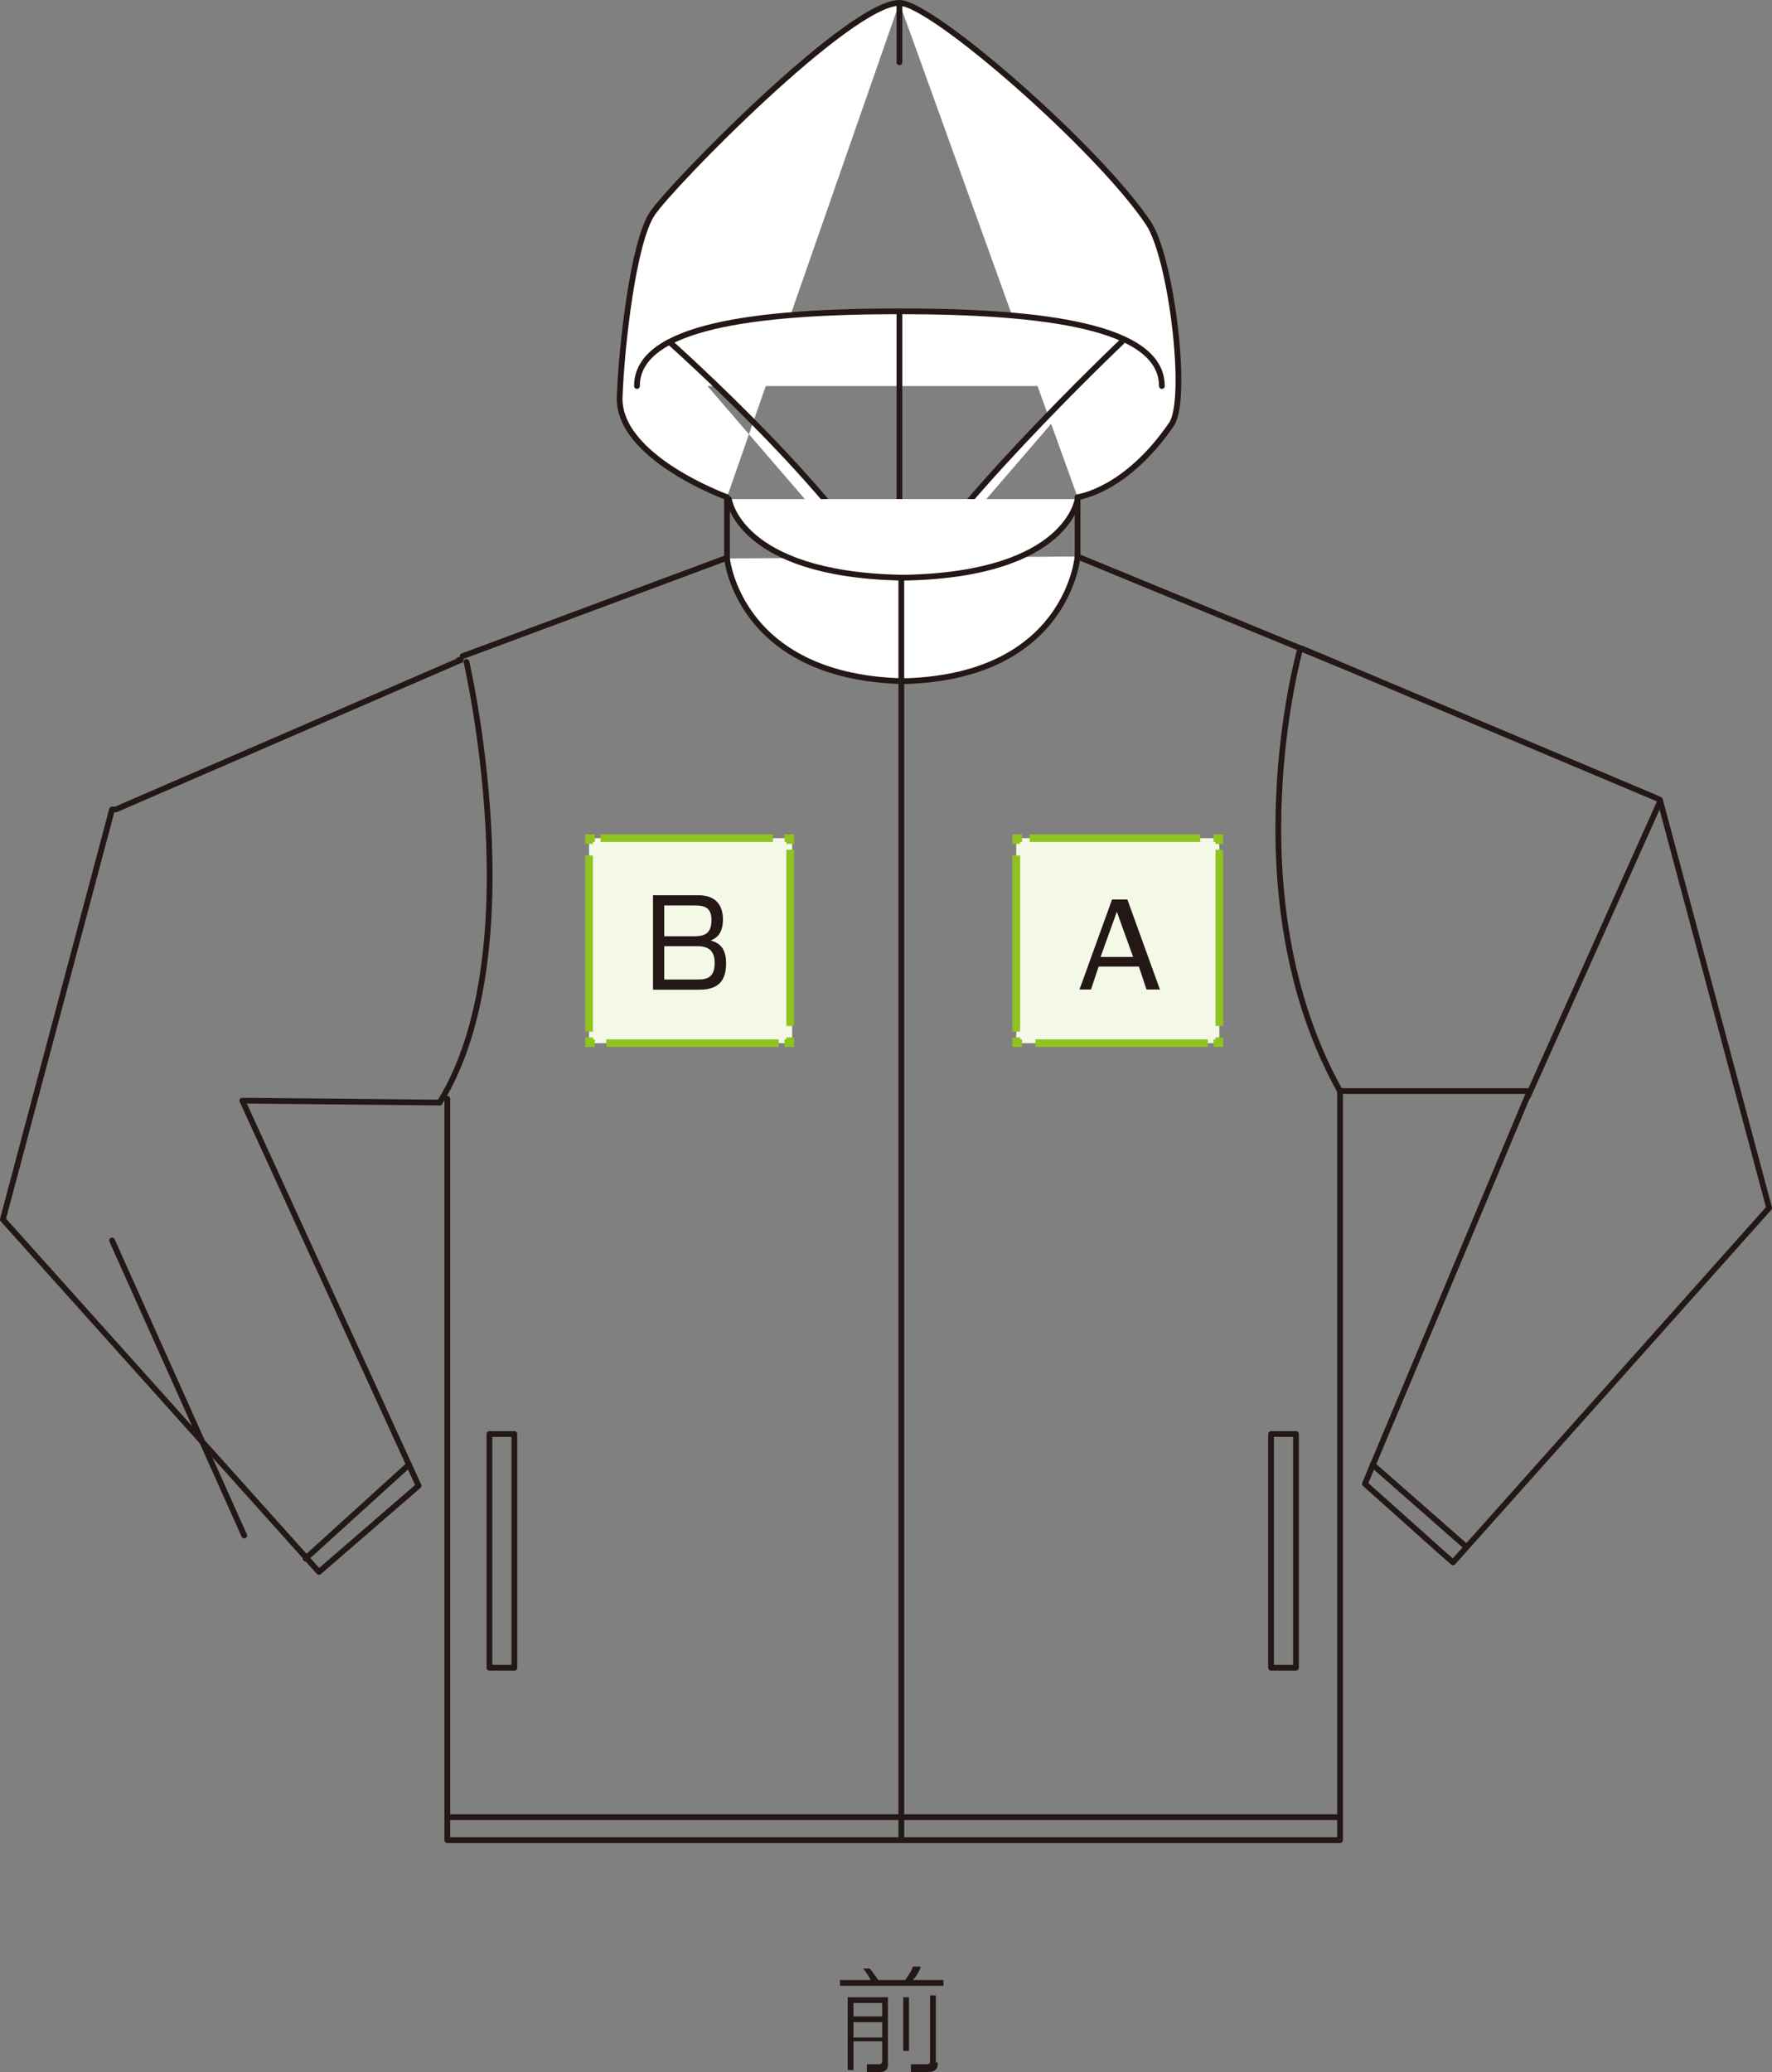 <?xml version="1.0" encoding="UTF-8"?>
<svg id="_レイヤー_2" xmlns="http://www.w3.org/2000/svg" viewBox="0 0 92.5 108.15">
  <rect x="0" y="0" width="92.5" height="108.15" fill="#808080" stroke="none"/>
  <defs>
    <style>
      .cls-1 {
        fill: #231815;
      }

      .cls-2 {
        stroke-dasharray: 0 0 0 0 0 0;
      }

      .cls-2, .cls-3 {
        stroke: #8fc31f;
        stroke-miterlimit: 10;
        stroke-width: .4px;
      }

      .cls-2, .cls-3, .cls-4 {
        fill: none;
      }

      .cls-5 {
        fill: #fff;
      }

      .cls-5, .cls-4 {
        stroke: #231815;
        stroke-linecap: round;
        stroke-linejoin: round;
        stroke-width: .3px;
      }

      .cls-6 {
        fill: #f3f8e7;
      }
    </style>
  </defs>
  <g id="_レイヤー_3">
    <g>
      <path class="cls-5" d="M56.25,25.95s2.5-.3,4.9-3.8c.9-1.3,0-8.7-1.2-10.5C57.35,7.75,48.65.15,46.95.15M46.95.15c-2.6,0-11.9,9.5-12.9,11s-1.6,6.9-1.7,9.5c-.2,3.2,5.6,5.3,5.6,5.3M46.95.15v3.1M46.95,16.25v13.4M49.25,29.15s-2.2,1.1-4.9.1M58.55,17.85s-9.9,9.4-11.8,13.7M34.95,17.85s9.9,8.8,11.8,13.7M38.45,26.55c2.9.7,8.5,5.3,8.5,5.3M46.75,31.65s5.3-4.3,8.5-5.1M60.65,20.15c0-3.1-6.1-3.9-13.7-3.9s-13.7.8-13.7,3.9"/>
      <path class="cls-1" d="M45.45,103.35s-.2-.4-.4-.6h.3c.1,0,.2.2.5.6h1.4c.2-.3.3-.4.4-.7h.4c0,.2-.3.6-.4.7h1.6v.3h-5.4v-.3h1.7-.1ZM46.35,104.25v3.5c0,.1,0,.4-.4.4h-.7v-.4h.6c.1,0,.2,0,.2-.2v-1h-1.5v1.5h-.3v-3.8h2.1ZM46.05,104.55h-1.5v.7h1.5v-.7ZM46.05,105.55h-1.5v.8h1.5v-.8ZM47.45,104.25v2.8h-.3v-2.8h.3ZM48.95,107.65c0,.2,0,.5-.5.5h-.9v-.4h.8c.2,0,.2-.1.2-.2v-3.4h.3v3.5h.1Z"/>
      <line class="cls-4" x1="69.85" y1="34.65" x2="56.25" y2="29.05"/>
      <polyline class="cls-4" points="23.35 57.35 23.35 57.35 23.35 96.05 49.65 96.05 43.55 96.05 69.95 96.05 69.95 56.95"/>
      <line class="cls-4" x1="37.85" y1="29.15" x2="24.15" y2="34.25"/>
      <g>
        <path class="cls-5" d="M56.25,29.05s-.5,6.2-8.9,6.5h-.4c-8.4-.3-9-6.4-9-6.4"/>
        <path class="cls-5" d="M56.25,26.05s-.5,3.9-8.9,4.1h-.4c-8.4-.2-8.9-4.1-8.9-4.1"/>
      </g>
      <line class="cls-4" x1="69.95" y1="94.85" x2="23.35" y2="94.85"/>
      <line class="cls-4" x1="47.05" y1="30.25" x2="47.05" y2="96.05"/>
      <line class="cls-4" x1="79.75" y1="57.25" x2="86.65" y2="41.85"/>
      <g>
        <path class="cls-4" d="M69.95,56.95c-5.7-10.2-2.1-23-2.1-23"/>
        <path class="cls-4" d="M22.95,57.55c4.9-7.9,1.4-23,1.4-23"/>
      </g>
      <line class="cls-4" x1="12.75" y1="80.15" x2="5.85" y2="64.75"/>
      <line class="cls-4" x1="71.65" y1="76.45" x2="76.55" y2="80.75"/>
      <line class="cls-4" x1="21.35" y1="76.45" x2="15.95" y2="81.35"/>
      <polyline class="cls-4" points="23.95 34.45 24.05 34.45 6.05 42.25 5.85 42.25 .15 63.65 16.65 82.05 21.85 77.55 12.65 57.45 22.95 57.55"/>
      <polyline class="cls-4" points="69.95 56.95 79.85 56.95 71.25 77.45 75.05 80.85 75.85 81.55 92.35 63.05 86.65 41.75 86.45 41.65 67.95 33.85"/>
      <line class="cls-4" x1="56.25" y1="29.05" x2="56.25" y2="26.05"/>
      <line class="cls-4" x1="37.95" y1="26.05" x2="37.95" y2="29.05"/>
      <rect class="cls-4" x="25.55" y="74.85" width="1.3" height="12.2"/>
      <rect class="cls-4" x="66.35" y="74.85" width="1.3" height="12.2"/>
      <g>
        <rect class="cls-6" x="53.05" y="43.75" width="10.6" height="10.7"/>
        <g>
          <polyline class="cls-3" points="53.05 54.15 53.05 54.45 53.35 54.45"/>
          <line class="cls-2" x1="54.05" y1="54.45" x2="63.05" y2="54.45"/>
          <polyline class="cls-3" points="63.35 54.45 63.65 54.45 63.65 54.15"/>
          <line class="cls-2" x1="63.65" y1="53.55" x2="63.65" y2="44.35"/>
          <polyline class="cls-3" points="63.65 44.05 63.65 43.75 63.35 43.75"/>
          <line class="cls-2" x1="62.65" y1="43.75" x2="53.75" y2="43.75"/>
          <polyline class="cls-3" points="53.35 43.75 53.05 43.75 53.05 44.05"/>
          <line class="cls-2" x1="53.05" y1="44.65" x2="53.05" y2="53.85"/>
        </g>
      </g>
      <g>
        <rect class="cls-6" x="30.75" y="43.75" width="10.6" height="10.7"/>
        <g>
          <polyline class="cls-3" points="30.75 54.15 30.75 54.45 31.05 54.45"/>
          <line class="cls-2" x1="31.65" y1="54.45" x2="40.65" y2="54.45"/>
          <polyline class="cls-3" points="40.95 54.45 41.25 54.45 41.25 54.15"/>
          <line class="cls-2" x1="41.25" y1="53.55" x2="41.25" y2="44.35"/>
          <polyline class="cls-3" points="41.25 44.05 41.25 43.75 40.95 43.75"/>
          <line class="cls-2" x1="40.35" y1="43.75" x2="31.35" y2="43.75"/>
          <polyline class="cls-3" points="31.05 43.75 30.75 43.75 30.75 44.05"/>
          <line class="cls-2" x1="30.75" y1="44.65" x2="30.75" y2="53.85"/>
        </g>
      </g>
      <path class="cls-1" d="M60.45,51.65h-.6l-.4-1.2h-2.1l-.4,1.2h-.6l1.7-4.7h.8l1.7,4.7h-.1ZM58.35,47.45l-.9,2.5h1.7l-.9-2.5h.1Z"/>
      <path class="cls-1" d="M36.463,46.729c.951,0,1.276.582,1.276,1.264,0,.407-.1.895-.638,1.095.288.094.801.256.801,1.176,0,.65-.169,1.395-1.376,1.395h-2.44v-4.93h2.377ZM34.674,47.261v1.608h1.57c.613,0,.895-.2.895-.857,0-.65-.382-.75-.87-.75h-1.595ZM34.674,49.388v1.739h1.771c.557,0,.863-.188.863-.87,0-.863-.626-.87-.976-.87h-1.658Z"/>
    </g>
  </g>
</svg>